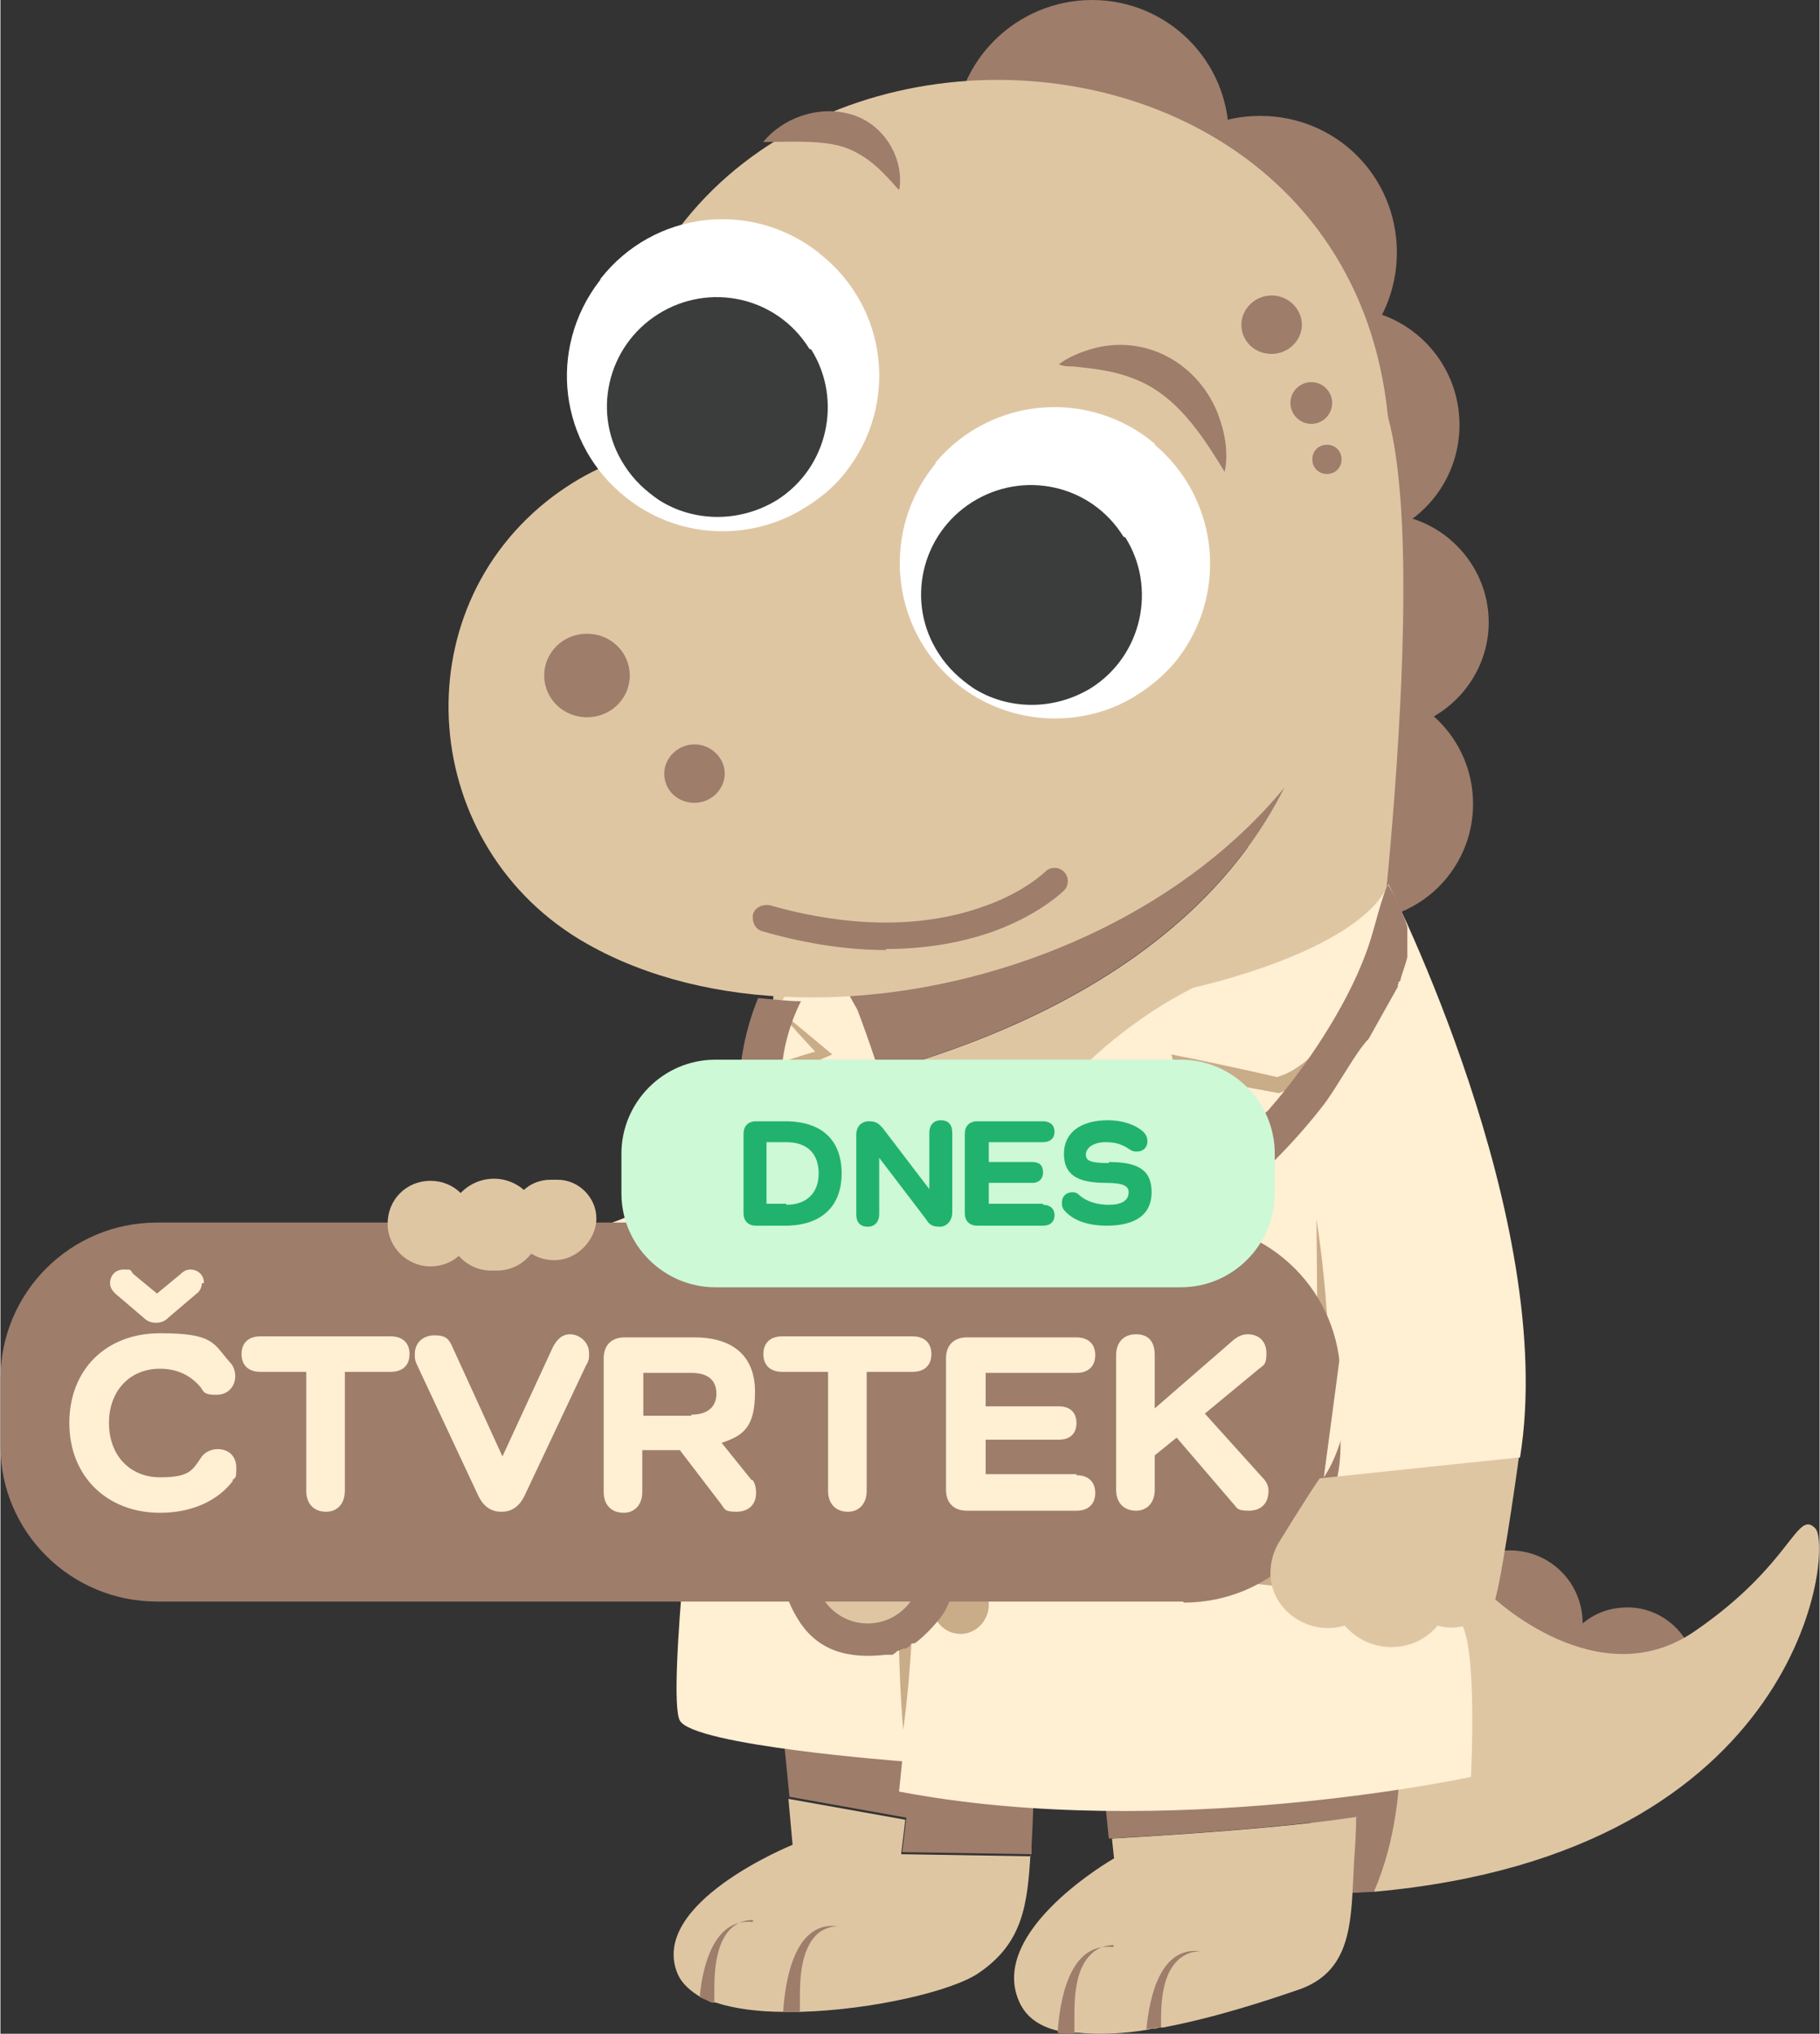 <?xml version="1.0" encoding="UTF-8"?>
<svg id="Layer_1" xmlns="http://www.w3.org/2000/svg" width="61.5mm" height="68.7mm" xmlns:xlink="http://www.w3.org/1999/xlink" version="1.1" viewBox="0 0 174.3 194.8">
  <rect x="0" y="0" width="174.3" height="194.8" fill="#333333" stroke="none"/>
  <!-- Generator: Adobe Illustrator 29.7.1, SVG Export Plug-In . SVG Version: 2.1.1 Build 8)  -->
  <defs>
    <style>
      .st0 {
        fill: none;
      }

      .st1 {
        fill: #ffefd3;
      }

      .st2 {
        fill: #c9ac88;
      }

      .st3 {
        fill: #22b270;
      }

      .st4 {
        fill: #fff;
      }

      .st5 {
        fill: #9e7d6b;
      }

      .st6 {
        fill: #dfc6a3;
      }

      .st7 {
        fill: #3b3c3c;
      }

      .st8 {
        clip-path: url(#clippath);
      }

      .st9 {
        fill: #cdf9d7;
      }
    </style>
    <clipPath id="clippath">
      <rect class="st0" width="174.3" height="194.8"/>
    </clipPath>
  </defs>
  <g class="st8">
    <path class="st1" d="M58.7,117.1s2.4,4.1,2.5,10.3c0,3.8-2.7,7.8-2.7,7.8,0,0,10.3-1.4,14.5-5l-2.2-23.4s-6.1,8.4-12.2,10.3"/>
    <path class="st5" d="M139.8,40.7c0,6.2-5,11.2-11.2,11.2s-11.2-5-11.2-11.2,5-11.2,11.2-11.2,11.2,5,11.2,11.2"/>
    <path class="st5" d="M133.8,24.2c0,7.2-5.8,13.1-13.1,13.1s-13.1-5.8-13.1-13.1,5.8-13.1,13.1-13.1,13.1,5.8,13.1,13.1"/>
    <path class="st5" d="M117.6,13.1c0,7.2-5.8,13.1-13.1,13.1s-13.1-5.8-13.1-13.1S97.4,0,104.6,0s13.1,5.8,13.1,13.1"/>
    <path class="st5" d="M142.6,59.6c0,5.7-4.7,10.4-10.4,10.4s-10.4-4.7-10.4-10.4,4.7-10.4,10.4-10.4,10.4,4.7,10.4,10.4"/>
    <path class="st5" d="M141.1,77c0,6.2-5,11.2-11.2,11.2s-11.2-5-11.2-11.2,5-11.2,11.2-11.2,11.2,5,11.2,11.2"/>
    <path class="st5" d="M151.6,155.5c0,3.8-3.1,7-7,7s-7-3.1-7-7,3.1-7,7-7,7,3.1,7,7"/>
    <path class="st5" d="M162.4,159.9c.4,3.6-2.3,6.9-5.9,7.2-3.6.4-6.9-2.3-7.2-5.9-.4-3.6,2.3-6.9,5.9-7.2,3.6-.4,6.9,2.3,7.2,5.9"/>
    <path class="st6" d="M173.9,146.4c-1.8-1.9-2.2,3.4-11.5,9.8-9.3,6.5-19.5-3.3-19.5-3.3l-4.9-.4c.6,6.1-5.1,19.2-6.4,28.7,41.3-3.7,44-33,42.3-34.8"/>
    <path class="st5" d="M131.4,152.8l.9-.5-5.9,7.1-1.2,21.7,3,.2c2.6,0,1.1,0,3.4-.1,4.1-9.4,2.6-22.2-.2-28.4"/>
    <path class="st6" d="M129.9,174c0,1.4-.1,2.9-.2,4.3-.3,5.3,0,10.3-5.1,12.2-2.6.9-7.9,2.7-13.2,3.7,0,0,0,0,0,0-.2,0-.5,0-.7.1-.2,0-.5,0-.7.1-2.4.4-4.7.5-6.7.3-.2,0-.4,0-.6,0,0,0-.1,0-.2,0-.3,0-.5,0-.8-.1-2-.4-3.4-1.3-4.1-2.9-3-6.8,9.1-13.7,9.1-13.7l-.2-1.9c5.2-.3,16.6-1,23.6-2.1"/>
    <path class="st5" d="M115,165.3h-9.9c0,0,1.1,10.8,1.1,10.8,5.2-.3,16.6-1,23.6-2.1.1-4,.1-7.4.1-7.4l-15-1.2Z"/>
    <path class="st6" d="M98.7,177.5c-.3,4.9-.7,8.6-5,11.5-2.5,1.7-10.1,3.5-17,3.7h0c-.2,0-.3,0-.5,0h0c0,0-.2,0-.3,0-.3,0-.5,0-.8,0-2.5,0-4.8-.3-6.6-.9,0,0-.2,0-.2,0-.2,0-.3-.1-.5-.2-.2-.1-.5-.2-.7-.3-1-.6-1.8-1.3-2.2-2.2-2.9-6.8,11-12.4,11-12.4l-.4-4.4,11.2,2-.4,3.3,12.4.2Z"/>
    <path class="st5" d="M99.1,165l-24.4-2,.9,9.1,11.2,2-.4,3.3,12.4.2c0-.3,0-.5,0-.8.3-5.3.3-11.7.3-11.7"/>
    <path class="st6" d="M131.6,36.4c-6.7-9.1-55.9,44.1-55.9,44.1l-1.8,16.4,46.5-47.4s15.6-11.8,4.7,20.9c-8.2,24.5-37.6,32.4-52.1,34.8l-2.5,22.8,53.8-.8,7.1-29.3s6.8-52.4,0-61.5"/>
    <path class="st5" d="M125.1,70.4c10.9-32.6-4.7-20.9-4.7-20.9l-46.5,47.4-.9,8.3c14.5-2.4,43.9-10.4,52.1-34.8"/>
    <path class="st1" d="M82.1,96.7s8.1,20.7,5.7,30.1c-2.4,9.4,4.1-20.9,26.5-32.2,0,0,15.8-3.4,18.7-9.9,0,0,16.3,32.1,12.6,54.9,0,0-7.8,2.8-18.7,2,0,0-4.6,8.4-1.4,11.4,0,0,1,3.3,3.6,1.1,0,0,1.3,2.3,3.9,1.8,2.6-.5,4.3-3.5,3.9-3.8-.3-.2,0,3.2,2.4,3,2.4-.3,1.6,15.1,1.6,15.1,0,0-29.2,6.3-54.8,1.4l.3-2.9s-20-1.5-21.3-3.9c-1.3-2.3,1.8-28.7,1.8-28.7,0,0,1.1-40.5,12.5-44.2"/>
    <path class="st6" d="M130.5,61.6c-8.7,29.1-51.2,41.9-74.3,28.8-16.1-9.1-18-31.8-3.2-42.9,1.5-1.1,3.1-2.1,5-2.9-.3-54.5,92.1-48.6,72.4,17"/>
    <path class="st4" d="M78.4,24.2c-6.5-5.1-15.8-4-20.9,2.5,0,0,0,.1-.1.2h0c-5,6.5-3.9,15.7,2.6,20.8,4.7,3.7,10.9,4.1,15.9,1.6,0,0,0,0,0,0,1.9-1,3.7-2.3,5.1-4.1,5.1-6.5,4-15.8-2.5-20.9"/>
    <path class="st5" d="M52.1,64.7c0,2.2,1.8,4,4.1,4s4.1-1.8,4.1-4-1.8-4-4.1-4-4.1,1.8-4.1,4"/>
    <path class="st5" d="M63.6,74.1c0,1.6,1.3,2.8,2.9,2.8s2.9-1.3,2.9-2.8-1.3-2.8-2.9-2.8-2.9,1.3-2.9,2.8"/>
    <path class="st5" d="M118.9,31.1c0,1.6,1.3,2.8,2.9,2.8s2.9-1.3,2.9-2.8-1.3-2.8-2.9-2.8-2.9,1.3-2.9,2.8"/>
    <path class="st5" d="M123.6,38.6c0,1.1.9,2,2,2s2-.9,2-2-.9-2-2-2-2,.9-2,2"/>
    <path class="st5" d="M125.7,44c0,.8.6,1.4,1.4,1.4s1.4-.6,1.4-1.4-.6-1.4-1.4-1.4-1.4.6-1.4,1.4"/>
    <path class="st5" d="M84.9,91c-3.4,0-7.4-.5-11.9-1.8-.7-.2-1-.9-.9-1.6.2-.7.9-1,1.6-.9,5.2,1.5,12.8,2.7,20,.3,4.3-1.4,6.4-3.5,6.4-3.5.5-.5,1.3-.5,1.8,0,.5.5.5,1.3,0,1.8,0,0-2.5,2.5-7.3,4.1-2.4.8-5.7,1.5-9.8,1.5"/>
    <path class="st5" d="M117.3,45.2c-2.2-3.6-4.7-7.5-8.9-9-1.8-.7-3.7-.9-5.6-1.1-.5,0-.9,0-1.4-.2.8-.6,1.7-1,2.6-1.3,5.1-1.8,10.5.8,12.6,5.9.7,1.8,1.1,3.8.7,5.7"/>
    <path class="st4" d="M110.6,42.5c-6.3-5.3-15.7-4.5-21,1.8,0,0,0,0,0,.1-5.2,6.3-4.4,15.6,1.8,20.9,4.5,3.8,10.7,4.5,15.8,2.2,1.9-.9,3.7-2.2,5.2-3.9,5.3-6.3,4.5-15.7-1.8-21"/>
    <path class="st2" d="M87.3,130.3c.5,5.9.5,11.8.4,17.7-.2,5.9-.4,11.8-1.2,17.7-.5-5.9-.5-11.8-.4-17.7.2-5.9.4-11.8,1.2-17.7"/>
    <path class="st2" d="M133,87.6c-.9,5.6-3.3,12.5-8,15.8-.8.5-1.6,1-2.5,1.3-2.8-.5-6.6-1.2-9.3-1.7l.9-1c.7,2.5,2,7.5,2.6,9.9l.2.9c-2.8.2-5.5.9-8.1,1.9-7.1,2.6-13.2,7.5-17.1,14.1,1.1-2.4,2.4-4.6,4.1-6.6,5-6,12.4-9.9,20-11l-.7,1c-.8-3.1-2.1-8.1-2.9-11.2,3.1.6,7.2,1.5,10.3,2.2h-.3c.7-.2,1.4-.5,2.1-1,4.5-3,7.2-9.6,8.7-14.7"/>
    <path class="st2" d="M74.3,96.5c1.8,1.5,3.6,3,5.4,4.5l-.7.3c-2.3,1-4.6,1.9-6.9,2.9l.3-1.2c3,3.1,5.6,6.5,7.7,10.3,1.5,2.7,2.8,5.5,3.5,8.5.6,2.4.8,4.9.5,7.3,0-1.2-.2-2.4-.5-3.6-1.7-7.8-7.1-15.6-12.2-21.5l.3-1.2c2.3-.8,4.7-1.6,7.1-2.3l-.2.8c-1.4-1.5-2.9-3.1-4.2-4.7"/>
    <path class="st2" d="M95.3,142c0,1.5-1.2,2.8-2.7,2.8s-2.7-1.2-2.7-2.8,1.2-2.8,2.7-2.8,2.7,1.2,2.7,2.8"/>
    <path class="st2" d="M94.7,153.7c0,1.5-1.2,2.8-2.7,2.8s-2.7-1.2-2.7-2.8,1.2-2.8,2.7-2.8,2.7,1.2,2.7,2.8"/>
    <path class="st2" d="M108.6,149c8.1.8,16.2,1.7,24.4,1.9.3,0,1.1,0,1.4,0,1.2,0,2.5,0,3.7,0-.3,0-.6.2-.9.2-.5.1-1.3.3-1.8.4-4,.7-8.1.8-12.1.5-5-.4-9.9-1.3-14.6-3"/>
    <path class="st5" d="M72.1,183.9c-2,0-3,1.6-3.4,3.4-.3,1.3-.3,2.6-.3,4,0,.2,0,.3,0,.5,0,0-.2,0-.2,0-.2,0-.3-.1-.5-.2-.2-.1-.5-.2-.7-.3.3-3.3,1.5-7.6,5.1-7.2"/>
    <path class="st5" d="M80.3,184.5c-2,0-3,1.6-3.4,3.4-.3,1.3-.3,2.6-.3,4,0,.3,0,.6,0,.8-.2,0-.3,0-.5,0h0c0,0-.2,0-.3,0-.3,0-.5,0-.8,0,.2-3.3,1.2-8.7,5.2-8.2"/>
    <path class="st5" d="M106.7,186.3c-2,0-3.1,1.6-3.5,3.4-.3,1.3-.3,2.6-.3,4,0,.4,0,.7,0,1.1-.2,0-.4,0-.6,0,0,0-.1,0-.2,0-.3,0-.5,0-.8-.1.2-3.3,1.2-8.7,5.3-8.2"/>
    <path class="st5" d="M115,186.9c-2,0-3.1,1.6-3.5,3.4-.3,1.3-.3,2.6-.3,3.9-.2,0-.5,0-.7.1-.2,0-.5,0-.7.1.3-3.3,1.4-8,5.2-7.5"/>
    <path class="st5" d="M134.8,88.7v3c-.2.8-.5,1.5-.7,2.3-.2,0-.1.2-.2.3,0,0,0,.1,0,.2l-2.8,5c-1.2,1.2-3,4.6-4.3,6.3-5.1,6.6-12.2,12.6-19.8,15.9-5.5,2.3-11.5,3.7-17.5,3.6-2.2,5.2-3.4,10.8-3.3,16.4v.2c2.8,1.4,5.1,4.2,5.4,7.5.1,1.3-.4,3.6-1,4.7-.4.9-2.1,2.7-3,3.3-.2,0-.4,0-.5.3,0,0-.2.1-.3.2-.2,0-.4,0-.7.2-.1,0-.3.1-.3.2-.1,0-.3.2-.3.2,0,0-.1,0-.2,0,0,0-.2,0-.3,0,0,0-.1,0-.2,0-3.5.4-6.6-.3-8.5-3.6-3.1-5.1-.8-10.8,4.4-13.1.2,0,1.3-.2,1.3-.4-.3-6,1.6-11.7,3.1-17.3,0-.1-.9-.4-1.2-.5-4.2-2.4-8.5-5.8-10.9-10.1-.1-.2-.8-1.7-.9-1.7-2-5.2-1.6-11.1.5-16.2,1.3.1,2.8.3,4.1.3-2.1,4.2-2.6,9.3-.8,13.7,1.3,3.1,3.7,5.8,6.4,7.6,1.1,1.2,2.7,1.8,4.1,2.5.7.3,1.4.7,2,.8,2.5.8,4.3.8,6.9.5,6.6-.7,12.5-3.8,17.9-7.5.2-.2.4-.3.7-.5,2.2-1.6,4.3-3.3,6.1-5.3.2-.3.4-.5.7-.8.3-.2.7-.4.9-.7,3.5-4,7.3-9.7,9.2-14.8.8-2.1,1.2-4.3,2-6.4,0,0,.1-.1.2-.2.7,1.2,1.4,2.6,1.8,4M79.9,153c0,0,.2.2.2.3,0,0,.1.1.2.2.1.1.2.2.4.3,0,0,.1,0,.2.1,1.8,1.3,4.3.9,5.7-.8,1.4-1.7,1.3-4.2-.2-5.9-.1-.1-.2-.2-.3-.3,0,0-.1-.1-.2-.1-1.7-1.3-4.1-1.1-5.6.5-1.5,1.6-1.6,4-.3,5.7"/>
    <path class="st6" d="M88.2,150.3c0,2.9-2.3,5.2-5.1,5.2s-5.1-2.3-5.1-5.2,2.3-5.2,5.1-5.2,5.1,2.3,5.1,5.2"/>
    <path class="st2" d="M70.5,106.8s-7,22.8-7.7,27.7l4.4-1.2,3.3-26.5Z"/>
    <path class="st2" d="M126.1,116.8s2.6,15.9.2,24.7"/>
    <path class="st5" d="M55.7,131.6c-1.7-.6-2.8-3-2.9-4.7,0-2,1.3-3.7,2.5-5.2-.5.1-1.1.4-1.6.7-1.6.9-2.7,2.7-2.6,4.6,0,1.9,1.1,3.7,2.8,4.5.5.2,1.2.4,1.7.2"/>
    <path class="st5" d="M113.3,153.4H15C6.7,153.4,0,146.7,0,138.5v-6.4C0,123.8,6.7,117.1,15,117.1h98.4c8.3,0,15,6.7,15,15v6.4c0,8.3-6.7,15-15,15"/>
    <path class="st1" d="M22.3,141.8c-1.4,1.9-3.9,3.1-7,3.1-5.1,0-8.7-3.5-8.7-8.6s3.5-8.6,8.7-8.6,5.1,1,6.7,2.8c.3.3.5.8.5,1.3,0,1-.7,1.8-1.8,1.8s-1.2-.2-1.5-.7c-.9-1.1-2.2-1.8-3.9-1.8-2.9,0-4.9,2.1-4.9,5.2s2,5.2,4.9,5.2,3.1-.7,4-2c.3-.4.9-.7,1.5-.7,1.1,0,1.8.7,1.8,1.8s-.1.9-.4,1.2M19.3,122.9c0,.4-.2.8-.5,1l-2.7,2.3c-.4.4-.8.5-1.2.5s-.8-.1-1.2-.5l-2.7-2.3c-.3-.3-.5-.6-.5-1,0-.7.5-1.3,1.3-1.3s.6,0,.9.4l2.3,1.9,2.3-1.9c.3-.3.6-.4.9-.4.7,0,1.3.5,1.3,1.3"/>
    <path class="st1" d="M37.4,128c1.1,0,1.8.6,1.8,1.7s-.7,1.7-1.8,1.7h-4.4v11.4c0,1.2-.7,2-1.8,2s-1.9-.7-1.9-2v-11.4h-4.4c-1.1,0-1.8-.6-1.8-1.7s.7-1.7,1.8-1.7h12.5Z"/>
    <path class="st1" d="M56.4,129.7c0,.4,0,.6-.3,1.1l-5.9,12.5c-.5,1-1.2,1.5-2.2,1.5s-1.7-.5-2.2-1.5l-5.9-12.6c-.2-.4-.2-.7-.2-1,0-1.1.8-1.8,1.9-1.8s1.4.4,1.7,1.1l4.8,10.5h0l4.8-10.4c.4-.8.9-1.3,1.7-1.3s1.8.7,1.8,1.8"/>
    <path class="st1" d="M72,141.7c.3.3.4.8.4,1.3,0,1.1-.7,1.8-1.9,1.8s-1.1-.3-1.5-.8l-3.9-5.1h-3.6v4c0,1.2-.7,2-1.8,2s-1.9-.7-1.9-2v-12.8c0-1.2.7-2,2-2h6.7c3.7,0,5.8,1.8,5.8,5.2s-1.1,4.2-3.2,4.9h0c0,0,2.9,3.6,2.9,3.6ZM66.2,135.5c1.5,0,2.4-.7,2.4-2s-.8-2-2.4-2h-4.6v4.1h4.6Z"/>
    <path class="st1" d="M87.4,128c1.1,0,1.8.6,1.8,1.7s-.7,1.7-1.8,1.7h-4.4v11.4c0,1.2-.7,2-1.8,2s-1.9-.7-1.9-2v-11.4h-4.4c-1.1,0-1.8-.6-1.8-1.7s.7-1.7,1.8-1.7h12.5Z"/>
    <path class="st1" d="M103.1,141.3c1.1,0,1.8.6,1.8,1.7s-.7,1.7-1.8,1.7h-10.5c-1.2,0-2-.7-2-2v-12.6c0-1.2.7-2,2-2h10.5c1.1,0,1.8.6,1.8,1.7s-.7,1.7-1.8,1.7h-8.7v3.2h7c1.1,0,1.7.6,1.7,1.6s-.6,1.6-1.7,1.6h-7v3.3h8.7Z"/>
    <path class="st1" d="M120.9,141.5c.4.4.6.8.6,1.3,0,1.2-.7,1.9-1.9,1.9s-1.1-.3-1.5-.7l-5.4-6.3-2.1,1.7v3.3c0,1.2-.7,2-1.8,2s-1.9-.7-1.9-2v-12.9c0-1.2.7-2,1.9-2s1.8.7,1.8,2v5.1l7.6-6.6c.4-.3.8-.5,1.3-.5,1.1,0,1.8.7,1.8,1.8s-.2,1.1-.7,1.5l-5.2,4.3,5.5,6.1Z"/>
    <path class="st7" d="M77.5,33.4h0c-3.1-5-9.6-6.4-14.5-3.3-4.9,3.1-6.4,9.6-3.2,14.5.9,1.4,2,2.4,3.3,3.3,3.3,2.1,7.7,2.2,11.3,0,4.9-3.1,6.3-9.6,3.3-14.4"/>
    <path class="st7" d="M107.6,51.4h0c-3.1-5-9.6-6.4-14.5-3.3-4.9,3.1-6.4,9.6-3.2,14.5.9,1.4,2,2.4,3.3,3.3,3.3,2.1,7.7,2.2,11.3,0,4.9-3.1,6.3-9.6,3.3-14.4"/>
    <path class="st6" d="M41.2,121.3h0c-2.2,0-4.1-1.8-4.1-4.1s1.8-4.1,4.1-4.1,4.1,1.8,4.1,4.1-1.8,4.1-4.1,4.1"/>
    <path class="st6" d="M47.6,121.7h-.6c-2.3,0-4.1-1.9-4.1-4.1v-.3c0-2.5,2-4.4,4.4-4.4s4.4,2,4.4,4.4v.3c0,2.3-1.9,4.1-4.1,4.1"/>
    <path class="st6" d="M53.1,120.7h-.1c-2.2,0-4-1.8-4-4s1.7-3.7,3.7-3.7h.7c2,0,3.7,1.7,3.7,3.7s-1.8,4-4,4"/>
    <path class="st6" d="M145.5,139.6l-19.1,2c-1.5,2.2-4,6.3-4,6.3-.5.9-.8,2.1-.7,3.2.3,3.4,3.9,5.6,7.1,4.6,2.3,2.7,6.6,2.8,8.9,0,1.9.6,4.2-.2,5.3-1.9.6-.8,2.3-12.7,2.5-14.3"/>
    <path class="st1" d="M129.7,119.7s1.4,15.5-2.9,21.8"/>
    <path class="st5" d="M73,13.7c1.9-2.4,5.3-3.6,8.3-2.8,2.8.7,4.8,3.3,4.9,6.2,0,.4,0,.8-.1,1.1-.4-.4-.7-.8-1.1-1.2-1.2-1.3-2.7-2.5-4.5-3-2.2-.6-5-.4-7.4-.4"/>
    <g>
      <path class="st9" d="M113.1,123.3h-44.6c-4.9,0-9-4-9-9v-3.8c0-4.9,4-9,9-9h44.6c4.9,0,9,4,9,9v3.8c0,4.9-4,9-9,9"/>
      <g>
        <path class="st3" d="M91.2,108.5v7.6c0,.8-.5,1.4-1.2,1.4s-1-.2-1.3-.7l-4.5-5.9h0v5.4c0,.7-.4,1.2-1.1,1.2s-1.1-.4-1.1-1.2v-7.6c0-.8.5-1.3,1.2-1.3s.9.2,1.3.6l4.5,5.9h0v-5.4c0-.7.4-1.2,1.1-1.2s1.1.4,1.1,1.2"/>
        <path class="st3" d="M75.2,107.4c3.5,0,5.4,1.8,5.4,5s-2,5-5.4,5h-2.8c-.7,0-1.2-.4-1.2-1.2v-7.6c0-.7.4-1.2,1.2-1.2h2.8ZM75.3,115.4c1.9,0,3.1-1.1,3.1-3s-1.1-3-3.1-3h-1.9v5.9h1.9Z"/>
        <path class="st3" d="M99.9,115.4c.7,0,1.1.4,1.1,1s-.4,1-1.1,1h-6.3c-.7,0-1.2-.4-1.2-1.2v-7.6c0-.7.4-1.2,1.2-1.2h6.3c.7,0,1.1.4,1.1,1s-.4,1-1.1,1h-5.2v1.9h4.2c.7,0,1,.4,1,1s-.4,1-1,1h-4.2v2h5.2Z"/>
        <path class="st3" d="M106.2,111.3c3,0,4.1.9,4.1,2.9,0,2.1-1.5,3.2-4.3,3.2-1.8,0-3.2-.5-4-1.4-.2-.2-.3-.4-.3-.8,0-.6.4-1,1-1,.2,0,.4,0,.7.3.7.6,1.7.9,2.8.9,1.2,0,1.9-.4,1.9-1.2,0-.6-.5-.9-2.2-.9-2.9,0-4-.9-4-2.8,0-2,1.6-3.2,4.2-3.2,1.4,0,2.6.4,3.4,1.1.2.2.4.5.4.9,0,.6-.4,1-1,1-.2,0-.4,0-.7-.2-.7-.5-1.4-.7-2.3-.7-1.1,0-1.9.5-1.9,1.2,0,.6.5.8,2.2.8"/>
      </g>
    </g>
  </g>
</svg>
